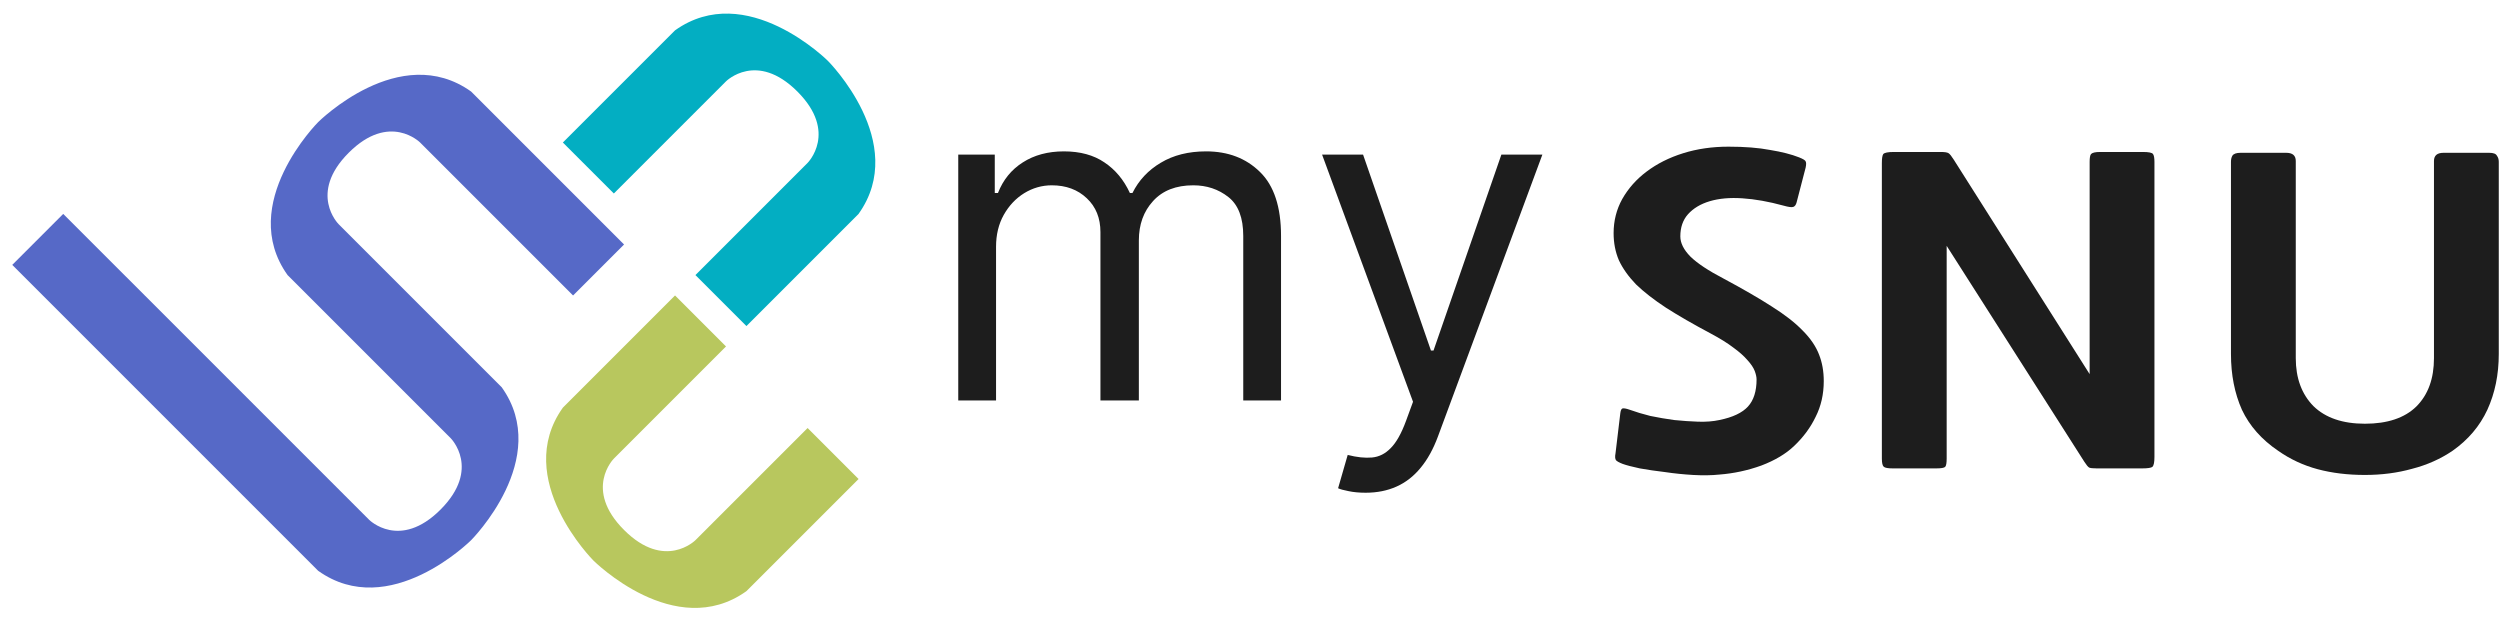 <svg width="153" height="38" viewBox="0 0 153 38" fill="none" xmlns="http://www.w3.org/2000/svg">
<path d="M19.471 7.474C19.471 7.474 14.479 12.466 17.599 16.835L18.223 17.459L26.959 26.195L27.584 26.819C27.584 26.819 29.456 28.691 26.959 31.188C24.463 33.684 22.591 31.811 22.591 31.811L3.87 13.091L0.75 16.211L19.471 34.932C23.839 38.052 28.832 33.06 28.832 33.06C28.832 33.06 33.824 28.067 30.704 23.699L30.08 23.075L21.343 14.339L20.719 13.714C20.719 13.714 18.847 11.842 21.343 9.346C23.839 6.85 25.711 8.722 25.711 8.722L35.072 18.083L38.192 14.963L28.832 5.602C24.463 2.482 19.471 7.474 19.471 7.474Z" fill="#5669C7"/>
<path d="M41.312 1.858L40.688 2.482L34.447 8.722L37.567 11.842L43.808 5.602L44.432 4.978C44.432 4.978 46.304 3.106 48.8 5.602C51.296 8.098 49.424 9.97 49.424 9.97L42.56 16.835L45.68 19.955L52.544 13.091C55.664 8.722 50.672 3.73 50.672 3.73C50.672 3.73 45.68 -1.262 41.312 1.858Z" fill="#03AEC2"/>
<path d="M34.448 24.947C31.328 29.315 36.32 34.307 36.32 34.307C36.32 34.307 41.312 39.3 45.68 36.179L52.545 29.315L49.425 26.195L42.56 33.059C42.56 33.059 40.688 34.931 38.192 32.435C35.696 29.939 37.568 28.067 37.568 28.067L38.192 27.443L44.432 21.203L41.312 18.082L35.072 24.323L34.448 24.947Z" fill="#B8C75E"/>
<path d="M83.576 30.155C83.184 30.155 82.835 30.122 82.528 30.057C82.221 29.998 82.009 29.939 81.891 29.88L82.479 27.842C83.041 27.986 83.537 28.038 83.968 27.999C84.399 27.96 84.781 27.767 85.115 27.421C85.454 27.081 85.765 26.529 86.046 25.765L86.477 24.589L80.911 9.46H83.419L87.574 21.454H87.731L91.885 9.46H94.394L88.005 26.706C87.718 27.483 87.362 28.126 86.937 28.636C86.513 29.152 86.019 29.534 85.458 29.782C84.902 30.03 84.275 30.155 83.576 30.155Z" fill="#1D1D1D"/>
<path d="M58.645 24.51V9.46H60.88V11.812H61.075C61.389 11.008 61.895 10.384 62.594 9.94C63.293 9.49 64.133 9.264 65.112 9.264C66.105 9.264 66.932 9.49 67.591 9.94C68.258 10.384 68.777 11.008 69.149 11.812H69.306C69.692 11.034 70.27 10.417 71.04 9.96C71.811 9.496 72.736 9.264 73.813 9.264C75.159 9.264 76.26 9.685 77.115 10.528C77.971 11.364 78.399 12.668 78.399 14.438V24.51H76.087V14.438C76.087 13.327 75.783 12.534 75.175 12.057C74.568 11.58 73.853 11.341 73.029 11.341C71.971 11.341 71.151 11.662 70.57 12.302C69.989 12.935 69.698 13.739 69.698 14.712V24.51H67.347V14.203C67.347 13.347 67.069 12.658 66.514 12.135C65.958 11.606 65.243 11.341 64.368 11.341C63.767 11.341 63.205 11.502 62.682 11.822C62.166 12.142 61.748 12.586 61.428 13.154C61.115 13.716 60.958 14.366 60.958 15.104V24.51H58.645Z" fill="#1D1D1D"/>
<path d="M150.097 27.587C149.358 28.089 148.531 28.457 147.618 28.691C146.723 28.942 145.761 29.067 144.73 29.067C143.68 29.067 142.718 28.95 141.843 28.716C140.968 28.482 140.161 28.106 139.422 27.587C138.411 26.902 137.673 26.066 137.206 25.079C136.759 24.076 136.535 22.939 136.535 21.668V9.903C136.535 9.753 136.564 9.627 136.623 9.527C136.7 9.41 136.866 9.352 137.118 9.352H139.918C140.307 9.352 140.501 9.519 140.501 9.853V21.919C140.501 23.139 140.861 24.118 141.581 24.853C142.319 25.572 143.369 25.932 144.73 25.932C146.111 25.932 147.161 25.581 147.88 24.878C148.599 24.159 148.959 23.173 148.959 21.919V9.853C148.959 9.519 149.154 9.352 149.542 9.352H152.342C152.595 9.352 152.75 9.41 152.809 9.527C152.887 9.627 152.925 9.753 152.925 9.903V21.668C152.925 22.922 152.692 24.059 152.226 25.079C151.759 26.082 151.049 26.919 150.097 27.587Z" fill="#1D1D1D"/>
<path d="M128.323 28.666C128.09 28.666 127.934 28.649 127.856 28.616C127.779 28.566 127.681 28.449 127.565 28.265L119.136 15.046V28.064C119.136 28.331 119.107 28.499 119.049 28.566C118.99 28.633 118.806 28.666 118.495 28.666H115.841C115.549 28.666 115.364 28.633 115.287 28.566C115.209 28.499 115.17 28.331 115.17 28.064V9.979C115.17 9.694 115.199 9.51 115.257 9.427C115.335 9.343 115.549 9.301 115.899 9.301H118.786C119.02 9.301 119.175 9.326 119.253 9.377C119.331 9.427 119.438 9.56 119.574 9.778L127.886 22.897V9.903C127.886 9.652 127.915 9.494 127.973 9.427C128.051 9.343 128.236 9.301 128.527 9.301H131.152C131.502 9.301 131.706 9.343 131.764 9.427C131.823 9.51 131.852 9.669 131.852 9.903V27.964C131.852 28.281 131.813 28.482 131.735 28.566C131.657 28.633 131.444 28.666 131.094 28.666H128.323Z" fill="#1D1D1D"/>
<path d="M109.806 27.287C109.301 27.772 108.63 28.173 107.794 28.491C106.958 28.792 106.102 28.976 105.227 29.043C104.761 29.093 104.226 29.101 103.623 29.068C103.04 29.034 102.467 28.976 101.903 28.892C101.339 28.825 100.824 28.75 100.357 28.666C99.89 28.566 99.54 28.474 99.307 28.39C99.093 28.307 98.957 28.232 98.899 28.165C98.84 28.081 98.831 27.939 98.87 27.738L99.161 25.305C99.181 25.138 99.22 25.038 99.278 25.004C99.356 24.971 99.511 24.996 99.745 25.079C100.114 25.213 100.532 25.339 100.999 25.456C101.485 25.556 101.971 25.64 102.457 25.706C102.962 25.757 103.448 25.79 103.915 25.807C104.401 25.824 104.839 25.79 105.227 25.706C106.044 25.539 106.627 25.263 106.977 24.879C107.327 24.494 107.502 23.942 107.502 23.223C107.502 23.073 107.463 22.897 107.386 22.696C107.308 22.496 107.162 22.278 106.948 22.044C106.734 21.793 106.443 21.534 106.073 21.267C105.723 20.999 105.266 20.715 104.702 20.414C103.633 19.845 102.719 19.319 101.961 18.834C101.222 18.349 100.61 17.872 100.124 17.404C99.657 16.919 99.307 16.425 99.074 15.924C98.86 15.422 98.753 14.87 98.753 14.268C98.753 13.516 98.928 12.822 99.278 12.186C99.647 11.534 100.143 10.974 100.765 10.506C101.407 10.021 102.155 9.644 103.011 9.377C103.866 9.109 104.79 8.976 105.782 8.976C106.773 8.976 107.619 9.042 108.319 9.176C109.038 9.293 109.631 9.444 110.098 9.628C110.351 9.728 110.487 9.812 110.506 9.879C110.545 9.945 110.545 10.071 110.506 10.255L109.952 12.387C109.913 12.537 109.845 12.63 109.748 12.663C109.651 12.696 109.456 12.671 109.165 12.588C108.251 12.337 107.405 12.186 106.627 12.136C105.869 12.086 105.208 12.145 104.644 12.312C104.08 12.479 103.633 12.746 103.303 13.114C102.991 13.466 102.836 13.917 102.836 14.469C102.836 14.87 103.04 15.28 103.448 15.698C103.876 16.116 104.557 16.568 105.49 17.053C106.676 17.688 107.658 18.257 108.435 18.758C109.233 19.26 109.865 19.753 110.331 20.238C110.798 20.706 111.128 21.191 111.323 21.693C111.517 22.178 111.614 22.721 111.614 23.323C111.614 24.126 111.449 24.854 111.119 25.506C110.807 26.158 110.37 26.752 109.806 27.287Z" fill="#1D1D1D"/>
</svg>
